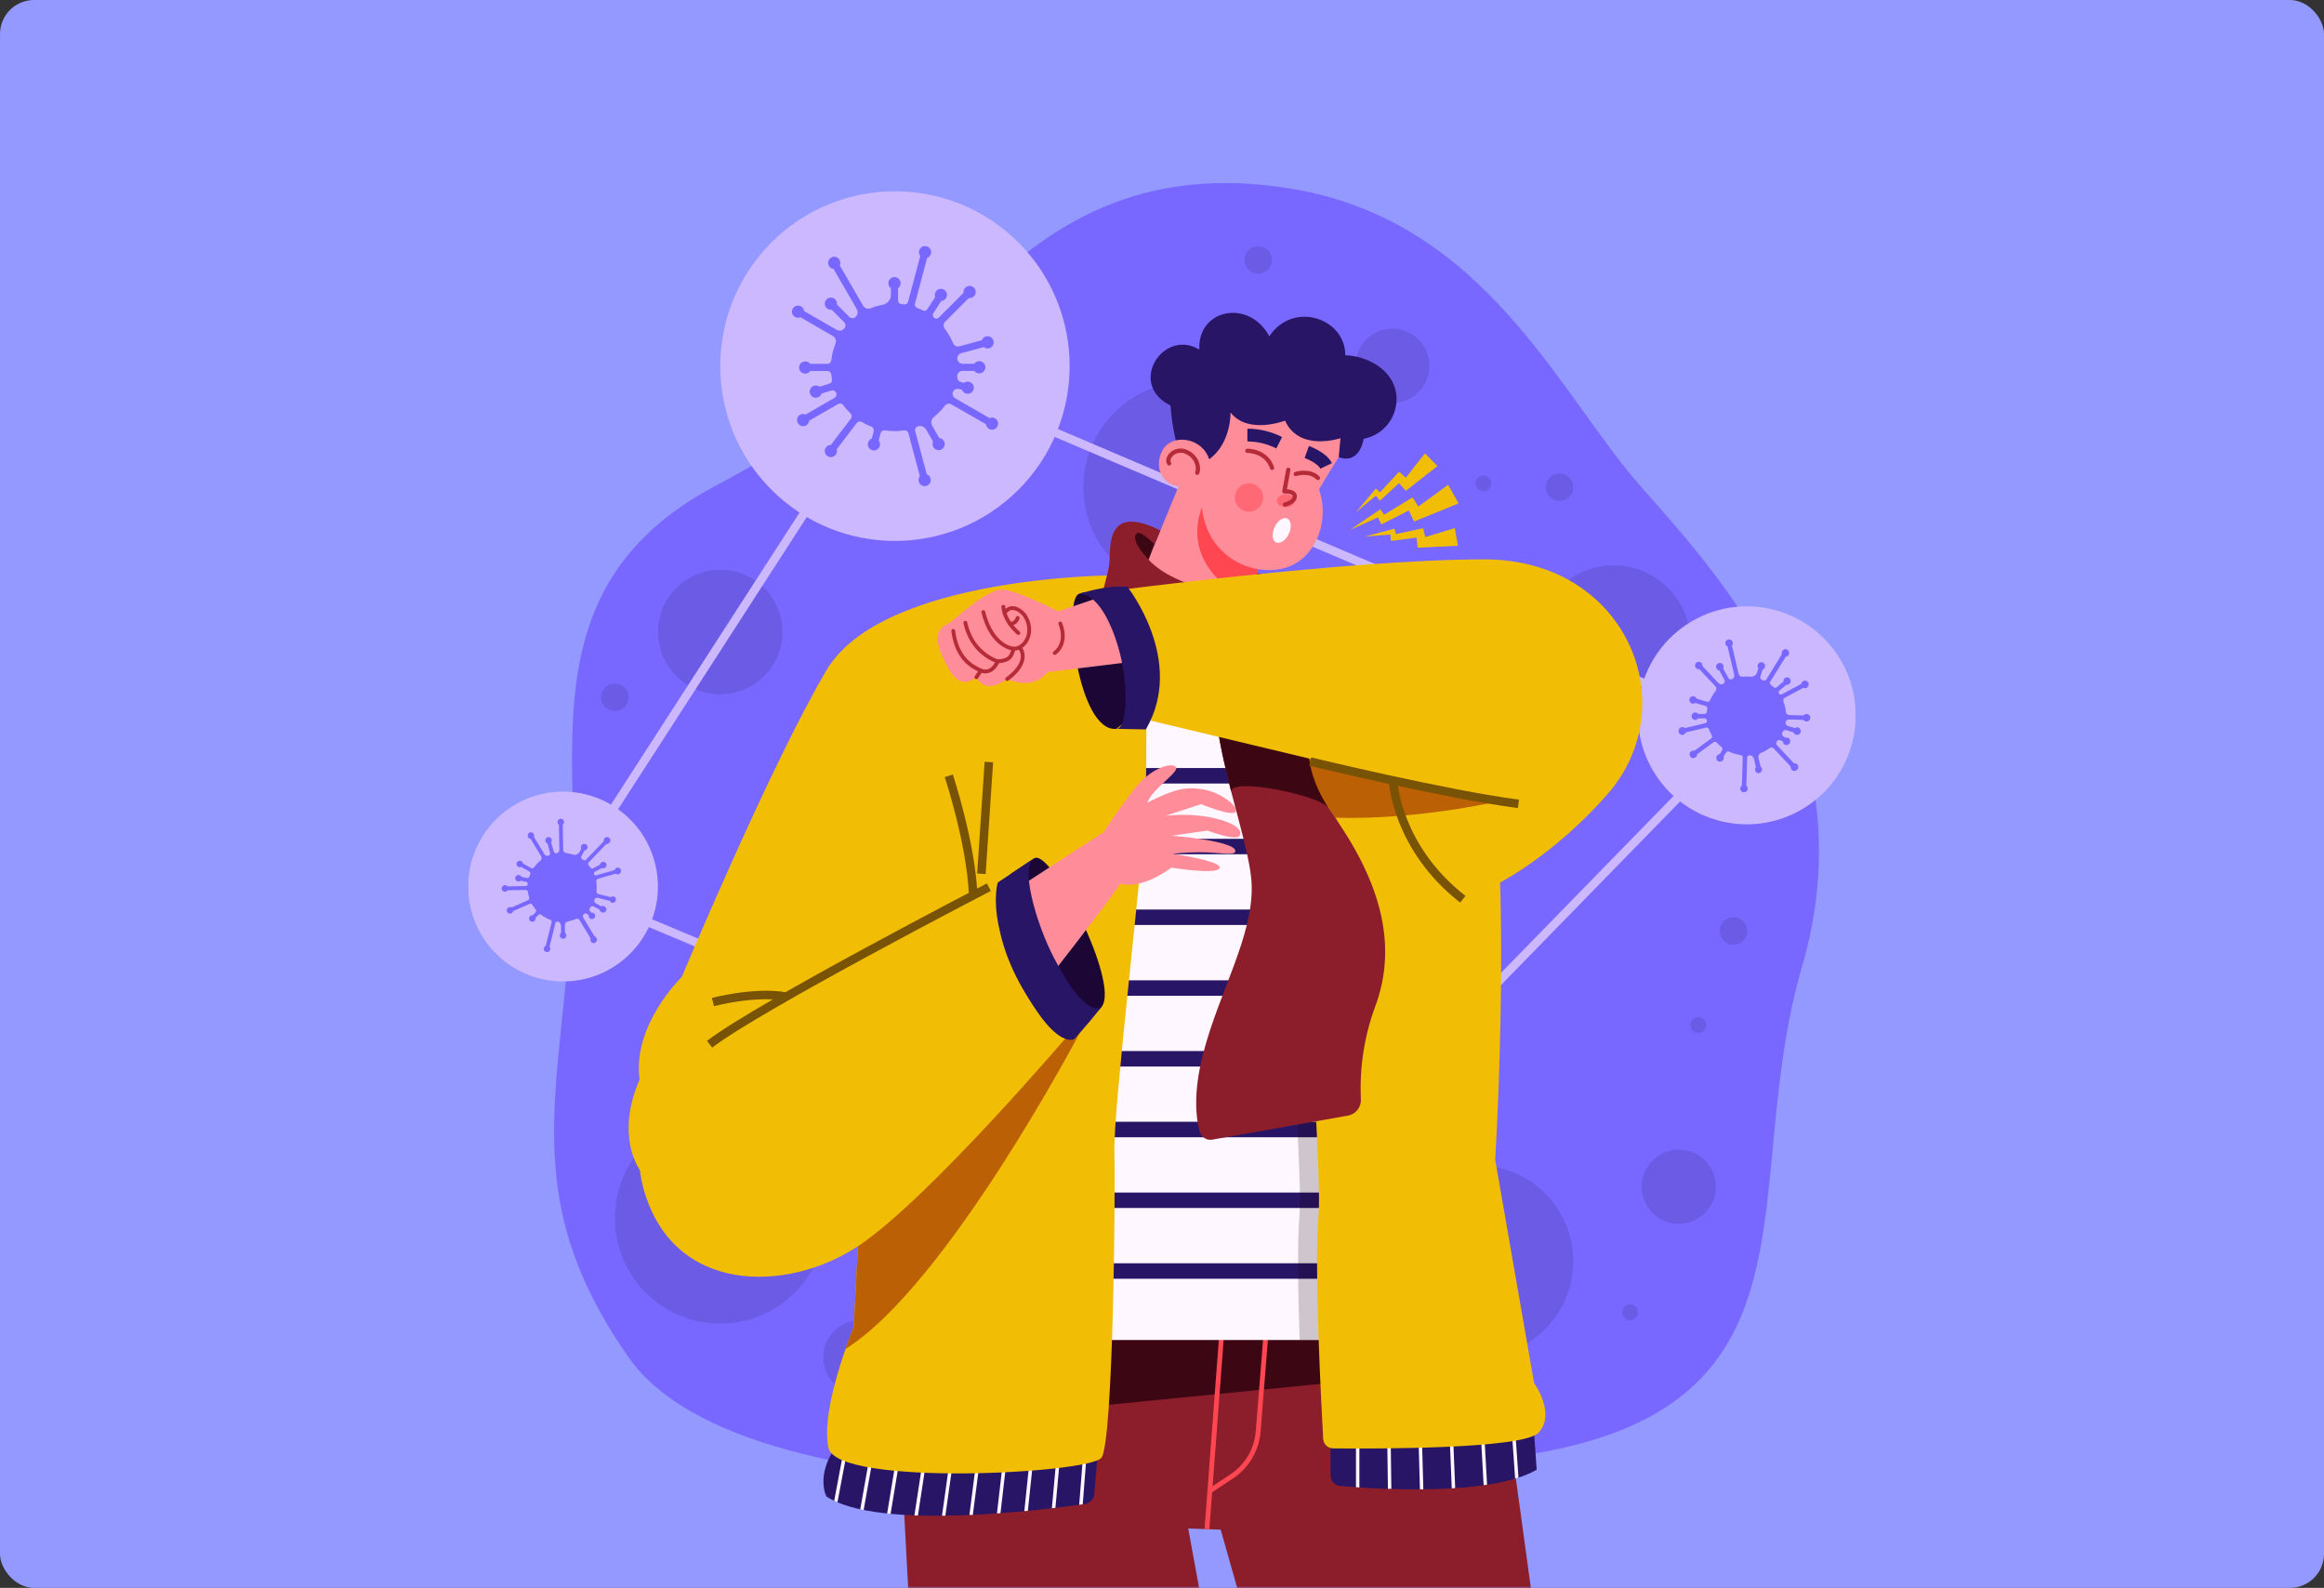 <svg width="546" height="373" viewBox="0 0 546 373" fill="none" xmlns="http://www.w3.org/2000/svg">
<rect x="0" y="0" width="546" height="373" fill="#333333" stroke="none"/>
<g clip-path="url(#clip0_125_92)">
<rect width="546" height="373" rx="8" fill="#9499FF"/>
<g clip-path="url(#clip1_125_92)">
<mask id="mask0_125_92" style="mask-type:luminance" maskUnits="userSpaceOnUse" x="101" y="14" width="360" height="360">
<path d="M460.114 14.545H101.486V373.376H460.114V14.545Z" fill="white"/>
</mask>
<g mask="url(#mask0_125_92)">
<path d="M303.236 44.306C349.054 51.777 366.268 92.548 385.634 114.451C405 136.354 439.013 173.342 423.355 227.124C408.027 279.786 430.621 331.458 356.75 342.029C304.118 349.571 175.93 359.21 147.663 318.812C118.435 277.044 134.681 251.496 134.681 198.855C134.681 168.979 129.079 135.062 167.495 114.451C203.674 95.038 215.81 84.007 225.765 73.508C246.171 51.978 268.392 38.651 303.236 44.306Z" fill="#7868FF"/>
<path d="M169.217 163.072C177.282 163.072 183.82 156.531 183.82 148.461C183.82 140.391 177.282 133.849 169.217 133.849C161.151 133.849 154.613 140.391 154.613 148.461C154.613 156.531 161.151 163.072 169.217 163.072Z" fill="#6B5BE5"/>
<path d="M279.28 139.217C292.95 139.217 304.032 128.129 304.032 114.451C304.032 100.772 292.95 89.684 279.28 89.684C265.609 89.684 254.527 100.772 254.527 114.451C254.527 128.129 265.609 139.217 279.28 139.217Z" fill="#6B5BE5"/>
<path d="M379.093 168.943C389.071 168.943 397.16 160.849 397.16 150.865C397.16 140.881 389.071 132.787 379.093 132.787C369.114 132.787 361.025 140.881 361.025 150.865C361.025 160.849 369.114 168.943 379.093 168.943Z" fill="#6B5BE5"/>
<path d="M132.292 208.256L211.255 86.002L410.415 170.758L303.688 280.13L132.292 208.256Z" stroke="#CCB8FF" stroke-width="2" stroke-miterlimit="10"/>
<path d="M239.279 115.039C255.307 99.002 255.307 73.001 239.279 56.964C223.252 40.928 197.266 40.928 181.238 56.964C165.21 73.001 165.21 99.002 181.238 115.039C197.266 131.075 223.252 131.075 239.279 115.039Z" fill="#CCB8FF"/>
<path d="M233.045 98.088C232.85 98.087 232.656 98.128 232.479 98.21L224.388 93.538C224.138 93.394 223.949 93.163 223.858 92.889C223.767 92.616 223.779 92.318 223.893 92.052C224.003 91.788 224.206 91.573 224.464 91.447C224.721 91.322 225.016 91.294 225.292 91.371L226.009 91.564C226.099 91.813 226.255 92.031 226.461 92.196C226.667 92.361 226.914 92.466 227.176 92.5C227.438 92.533 227.703 92.494 227.944 92.386C228.185 92.278 228.391 92.106 228.541 91.888C228.69 91.671 228.776 91.416 228.79 91.153C228.805 90.889 228.746 90.627 228.621 90.395C228.495 90.162 228.308 89.969 228.081 89.836C227.853 89.703 227.593 89.636 227.329 89.641C227.014 89.644 226.709 89.75 226.461 89.942L225.744 89.749C225.47 89.675 225.232 89.504 225.075 89.267C224.918 89.031 224.852 88.745 224.89 88.464C224.89 88.364 224.89 88.263 224.926 88.163C224.961 87.877 225.099 87.615 225.315 87.424C225.53 87.234 225.808 87.129 226.095 87.129H228.892C229.025 87.306 229.197 87.451 229.395 87.55C229.593 87.65 229.811 87.702 230.033 87.703C230.281 87.71 230.527 87.652 230.746 87.535C230.965 87.418 231.15 87.246 231.283 87.036C231.416 86.826 231.492 86.585 231.504 86.337C231.516 86.089 231.463 85.842 231.351 85.62C231.238 85.398 231.071 85.21 230.864 85.072C230.657 84.935 230.418 84.854 230.17 84.837C229.922 84.82 229.674 84.867 229.45 84.975C229.226 85.082 229.034 85.246 228.892 85.45H226.174C225.865 85.449 225.568 85.335 225.337 85.131C225.106 84.926 224.957 84.644 224.919 84.338C224.886 84.036 224.96 83.733 225.13 83.482C225.299 83.231 225.552 83.048 225.844 82.967L231.116 81.531C231.351 81.724 231.642 81.836 231.945 81.852C232.248 81.869 232.549 81.788 232.803 81.623C233.058 81.457 233.254 81.215 233.362 80.931C233.471 80.648 233.486 80.337 233.407 80.043C233.327 79.75 233.157 79.49 232.92 79.299C232.683 79.109 232.392 78.999 232.089 78.985C231.785 78.971 231.485 79.054 231.232 79.221C230.978 79.388 230.785 79.632 230.678 79.917L225.407 81.352C225.115 81.432 224.805 81.403 224.533 81.271C224.261 81.139 224.047 80.913 223.929 80.634C223.422 79.41 222.754 78.259 221.942 77.211C221.759 76.97 221.669 76.67 221.69 76.368C221.711 76.065 221.842 75.781 222.057 75.568L227.594 70.027C227.663 70.035 227.733 70.035 227.802 70.027C228.086 70.027 228.363 69.943 228.599 69.785C228.835 69.628 229.019 69.404 229.128 69.141C229.236 68.879 229.265 68.59 229.209 68.312C229.154 68.034 229.017 67.778 228.817 67.577C228.616 67.376 228.36 67.24 228.082 67.184C227.804 67.129 227.515 67.157 227.253 67.266C226.991 67.375 226.767 67.559 226.609 67.795C226.452 68.031 226.368 68.308 226.368 68.592C226.364 68.661 226.364 68.731 226.368 68.8L220.551 74.62C220.407 74.762 220.216 74.845 220.014 74.853C219.812 74.861 219.615 74.793 219.461 74.663C219.3 74.538 219.193 74.358 219.158 74.158C219.124 73.957 219.165 73.751 219.274 73.58L221.125 70.709C221.405 70.695 221.675 70.599 221.901 70.433C222.127 70.267 222.3 70.038 222.398 69.775C222.495 69.512 222.514 69.226 222.451 68.952C222.387 68.679 222.245 68.43 222.042 68.236C221.839 68.043 221.584 67.913 221.307 67.863C221.031 67.813 220.747 67.846 220.489 67.956C220.231 68.066 220.011 68.25 219.856 68.484C219.701 68.719 219.619 68.993 219.618 69.274C219.62 69.445 219.652 69.615 219.712 69.776L217.861 72.647C217.752 72.815 217.584 72.936 217.39 72.986C217.197 73.037 216.991 73.013 216.814 72.919C216.376 72.697 215.924 72.496 215.465 72.317C215.275 72.248 215.117 72.111 215.023 71.931C214.929 71.752 214.905 71.544 214.956 71.348L217.825 60.583C218.073 60.492 218.29 60.334 218.454 60.128C218.618 59.921 218.721 59.673 218.754 59.411C218.786 59.149 218.745 58.884 218.636 58.643C218.528 58.403 218.355 58.197 218.137 58.049C217.919 57.901 217.664 57.815 217.401 57.802C217.137 57.789 216.876 57.849 216.644 57.975C216.413 58.101 216.22 58.289 216.088 58.517C215.956 58.745 215.89 59.006 215.896 59.27C215.899 59.588 216.007 59.895 216.204 60.145L213.335 70.91C213.283 71.103 213.161 71.27 212.993 71.379C212.824 71.488 212.622 71.53 212.424 71.499L211.707 71.412C211.51 71.386 211.329 71.29 211.197 71.141C211.065 70.992 210.992 70.8 210.99 70.602V67.688C211.236 67.51 211.419 67.259 211.514 66.971C211.608 66.682 211.609 66.371 211.516 66.082C211.422 65.794 211.24 65.542 210.995 65.363C210.749 65.185 210.454 65.088 210.151 65.088C209.847 65.088 209.552 65.185 209.306 65.363C209.061 65.542 208.879 65.794 208.785 66.082C208.692 66.371 208.693 66.682 208.787 66.971C208.882 67.259 209.065 67.51 209.311 67.688V69.238C209.317 69.79 209.129 70.327 208.781 70.756C208.432 71.184 207.945 71.478 207.403 71.585C206.421 71.761 205.459 72.04 204.534 72.417C204.216 72.543 203.863 72.55 203.539 72.439C203.216 72.327 202.943 72.103 202.77 71.807L197.297 62.334C197.378 62.158 197.42 61.968 197.419 61.774C197.425 61.495 197.349 61.221 197.201 60.984C197.053 60.748 196.84 60.56 196.587 60.443C196.334 60.326 196.052 60.285 195.776 60.326C195.5 60.366 195.242 60.486 195.034 60.672C194.825 60.856 194.675 61.098 194.601 61.367C194.528 61.637 194.534 61.921 194.62 62.187C194.706 62.452 194.867 62.687 195.084 62.862C195.301 63.038 195.564 63.146 195.841 63.174L201.3 72.625C201.474 72.93 201.533 73.287 201.468 73.632C201.402 73.977 201.215 74.287 200.941 74.506C200.732 74.668 200.47 74.749 200.206 74.731C199.942 74.714 199.693 74.601 199.506 74.412L196.637 71.542C196.641 71.472 196.641 71.403 196.637 71.334C196.637 71.05 196.553 70.772 196.396 70.536C196.238 70.3 196.014 70.116 195.752 70.007C195.49 69.899 195.201 69.87 194.923 69.926C194.645 69.981 194.389 70.118 194.189 70.319C193.988 70.519 193.851 70.775 193.796 71.053C193.741 71.332 193.769 71.621 193.878 71.883C193.986 72.145 194.17 72.369 194.406 72.527C194.642 72.685 194.919 72.769 195.203 72.769C195.272 72.776 195.342 72.776 195.411 72.769L198.316 75.675C198.504 75.862 198.618 76.112 198.634 76.376C198.649 76.641 198.567 76.903 198.402 77.111C198.187 77.388 197.878 77.577 197.533 77.642C197.188 77.707 196.831 77.643 196.53 77.462L188.913 73.063C188.885 72.787 188.778 72.525 188.604 72.308C188.431 72.092 188.198 71.931 187.935 71.844C187.672 71.757 187.389 71.748 187.121 71.819C186.852 71.889 186.61 72.036 186.424 72.241C186.237 72.446 186.114 72.701 186.07 72.975C186.025 73.249 186.06 73.53 186.172 73.784C186.284 74.038 186.466 74.254 186.698 74.406C186.93 74.559 187.201 74.641 187.478 74.642C187.674 74.643 187.867 74.602 188.045 74.52L195.676 78.934C195.976 79.106 196.204 79.381 196.317 79.708C196.431 80.035 196.422 80.392 196.293 80.713C195.783 81.97 195.45 83.291 195.303 84.639C195.282 84.865 195.178 85.075 195.011 85.229C194.844 85.382 194.626 85.469 194.4 85.472H190.347C190.215 85.295 190.044 85.152 189.847 85.052C189.651 84.953 189.434 84.9 189.214 84.897C188.965 84.889 188.719 84.947 188.499 85.063C188.279 85.179 188.093 85.35 187.96 85.56C187.826 85.77 187.749 86.01 187.736 86.259C187.724 86.507 187.776 86.755 187.888 86.977C187.999 87.199 188.167 87.389 188.374 87.527C188.581 87.665 188.82 87.746 189.068 87.764C189.316 87.781 189.564 87.734 189.789 87.626C190.013 87.519 190.205 87.355 190.347 87.151H194.4C194.626 87.153 194.844 87.24 195.011 87.394C195.178 87.547 195.282 87.757 195.303 87.983C195.346 88.349 195.397 88.701 195.461 89.074C195.507 89.295 195.47 89.525 195.356 89.72C195.242 89.915 195.059 90.061 194.844 90.129L192.528 90.847C192.285 90.664 191.992 90.563 191.689 90.558C191.385 90.553 191.088 90.644 190.84 90.818C190.592 90.992 190.405 91.241 190.307 91.528C190.209 91.815 190.204 92.126 190.293 92.415C190.382 92.705 190.561 92.96 190.804 93.141C191.047 93.323 191.341 93.424 191.644 93.428C191.947 93.432 192.244 93.341 192.491 93.166C192.739 92.991 192.925 92.742 193.022 92.454L195.332 91.737C195.55 91.673 195.784 91.692 195.989 91.79C196.194 91.888 196.356 92.058 196.444 92.268C196.537 92.475 196.551 92.71 196.482 92.927C196.413 93.145 196.267 93.329 196.071 93.445L189.278 97.37C189.1 97.29 188.907 97.248 188.712 97.248C188.433 97.243 188.159 97.319 187.922 97.466C187.686 97.615 187.498 97.828 187.381 98.081C187.264 98.335 187.223 98.617 187.264 98.892C187.305 99.168 187.425 99.427 187.61 99.635C187.795 99.844 188.036 99.995 188.305 100.068C188.574 100.141 188.859 100.135 189.124 100.049C189.389 99.963 189.624 99.802 189.799 99.585C189.974 99.368 190.082 99.105 190.11 98.827L196.91 94.902C197.107 94.789 197.339 94.753 197.56 94.802C197.782 94.851 197.977 94.981 198.108 95.167C198.616 95.858 199.185 96.501 199.808 97.09C199.973 97.246 200.075 97.457 200.095 97.683C200.115 97.91 200.051 98.135 199.915 98.318L195.203 104.511C194.919 104.511 194.642 104.595 194.406 104.753C194.17 104.911 193.986 105.135 193.878 105.397C193.769 105.659 193.741 105.948 193.796 106.226C193.851 106.505 193.988 106.761 194.189 106.961C194.389 107.162 194.645 107.299 194.923 107.354C195.201 107.41 195.49 107.381 195.752 107.272C196.014 107.164 196.238 106.98 196.396 106.744C196.553 106.508 196.637 106.23 196.637 105.946C196.634 105.812 196.613 105.68 196.573 105.552L201.292 99.351C201.431 99.177 201.629 99.059 201.848 99.021C202.068 98.983 202.294 99.026 202.483 99.143C203.192 99.567 203.936 99.93 204.707 100.227C204.918 100.308 205.093 100.463 205.197 100.664C205.301 100.865 205.329 101.098 205.273 101.317L204.821 103.026C204.537 103.132 204.293 103.326 204.126 103.579C203.959 103.833 203.876 104.133 203.89 104.437C203.904 104.74 204.014 105.031 204.204 105.268C204.394 105.505 204.655 105.676 204.948 105.755C205.241 105.835 205.552 105.819 205.835 105.711C206.119 105.602 206.361 105.407 206.526 105.152C206.692 104.897 206.772 104.596 206.756 104.293C206.739 103.989 206.627 103.699 206.435 103.463L206.894 101.762C206.949 101.548 207.081 101.361 207.265 101.237C207.449 101.114 207.672 101.063 207.891 101.095C209.396 101.325 210.927 101.325 212.431 101.095C212.651 101.063 212.874 101.114 213.058 101.237C213.242 101.361 213.374 101.548 213.428 101.762L216.111 111.853C215.914 112.102 215.806 112.41 215.803 112.728C215.796 112.992 215.863 113.252 215.995 113.481C216.127 113.709 216.319 113.897 216.551 114.023C216.782 114.149 217.044 114.209 217.308 114.196C217.571 114.183 217.826 114.097 218.044 113.949C218.262 113.8 218.434 113.595 218.543 113.355C218.652 113.114 218.693 112.849 218.66 112.587C218.628 112.325 218.525 112.077 218.361 111.87C218.197 111.664 217.979 111.506 217.732 111.415L215.014 101.253C214.955 101.04 214.975 100.814 215.072 100.616C215.168 100.417 215.334 100.261 215.537 100.176C215.906 100.033 216.315 100.026 216.689 100.158C217.062 100.289 217.376 100.55 217.574 100.894L219.21 103.722C219.129 103.9 219.087 104.093 219.088 104.289C219.082 104.567 219.158 104.842 219.306 105.078C219.454 105.315 219.667 105.503 219.92 105.62C220.173 105.737 220.455 105.778 220.731 105.737C221.007 105.697 221.265 105.576 221.473 105.391C221.682 105.206 221.832 104.964 221.906 104.695C221.979 104.426 221.973 104.142 221.887 103.876C221.801 103.611 221.64 103.376 221.423 103.201C221.206 103.025 220.943 102.917 220.666 102.889L219.009 100.018C218.817 99.683 218.753 99.29 218.826 98.91C218.9 98.531 219.107 98.191 219.41 97.952C220.383 97.176 221.255 96.281 222.007 95.289C222.181 95.063 222.431 94.908 222.711 94.854C222.991 94.8 223.282 94.85 223.527 94.995L231.64 99.653C231.667 99.928 231.774 100.191 231.948 100.407C232.121 100.623 232.354 100.785 232.617 100.872C232.881 100.959 233.163 100.968 233.432 100.897C233.7 100.827 233.942 100.68 234.128 100.474C234.315 100.269 234.438 100.014 234.483 99.74C234.527 99.466 234.492 99.186 234.38 98.932C234.269 98.677 234.086 98.461 233.854 98.309C233.622 98.157 233.351 98.075 233.074 98.074L233.045 98.088Z" fill="#7868FF"/>
<path d="M435.281 174.005C438.577 160.257 430.11 146.439 416.37 143.141C402.63 139.843 388.82 148.314 385.523 162.062C382.227 175.81 390.694 189.628 404.434 192.926C418.174 196.224 431.985 187.753 435.281 174.005Z" fill="#CCB8FF"/>
<path d="M421.856 179.313C421.737 179.288 421.615 179.288 421.497 179.313L417.502 175.072C417.381 174.939 417.314 174.766 417.314 174.587C417.314 174.408 417.381 174.235 417.502 174.103C417.613 173.96 417.773 173.865 417.952 173.835C418.13 173.806 418.312 173.845 418.463 173.945L418.843 174.182C418.853 174.361 418.918 174.533 419.03 174.673C419.142 174.813 419.295 174.915 419.467 174.964C419.578 174.998 419.694 175.01 419.81 174.999C419.925 174.988 420.037 174.954 420.139 174.899C420.241 174.844 420.331 174.77 420.404 174.68C420.477 174.59 420.532 174.487 420.565 174.375C420.632 174.15 420.607 173.907 420.495 173.7C420.383 173.493 420.194 173.338 419.969 173.27C419.786 173.205 419.586 173.205 419.403 173.27L419.023 173.033C418.869 172.942 418.755 172.796 418.703 172.625C418.652 172.453 418.666 172.269 418.743 172.108L418.815 171.935C418.883 171.767 419.014 171.631 419.179 171.555C419.344 171.479 419.531 171.469 419.704 171.526L421.368 172.029C421.418 172.171 421.504 172.298 421.618 172.397C421.731 172.497 421.868 172.566 422.016 172.597C422.164 172.628 422.317 172.621 422.461 172.577C422.605 172.532 422.735 172.451 422.839 172.341C422.943 172.232 423.017 172.098 423.054 171.951C423.092 171.805 423.091 171.652 423.052 171.506C423.013 171.36 422.937 171.227 422.832 171.118C422.727 171.01 422.596 170.931 422.451 170.888C422.319 170.848 422.18 170.839 422.044 170.863C421.908 170.886 421.78 170.942 421.669 171.024L420.063 170.557C419.878 170.499 419.721 170.377 419.619 170.212C419.518 170.047 419.479 169.851 419.51 169.66C419.54 169.473 419.637 169.303 419.784 169.182C419.931 169.062 420.117 169 420.306 169.007L423.706 169.108C423.823 169.27 423.989 169.391 424.18 169.452C424.404 169.519 424.646 169.493 424.852 169.382C425.057 169.27 425.21 169.081 425.277 168.857C425.344 168.632 425.318 168.39 425.207 168.184C425.095 167.978 424.906 167.825 424.682 167.759C424.512 167.708 424.331 167.709 424.162 167.763C423.993 167.817 423.844 167.92 423.735 168.06L420.335 167.959C420.143 167.953 419.961 167.876 419.822 167.744C419.683 167.612 419.598 167.433 419.582 167.242C419.498 166.421 419.305 165.615 419.008 164.845C418.939 164.667 418.938 164.469 419.006 164.29C419.073 164.111 419.204 163.964 419.374 163.876L423.678 161.565L423.799 161.615C423.911 161.649 424.027 161.66 424.143 161.648C424.258 161.637 424.37 161.602 424.473 161.547C424.575 161.492 424.665 161.418 424.739 161.328C424.812 161.238 424.867 161.134 424.9 161.023C424.934 160.912 424.945 160.795 424.933 160.68C424.922 160.564 424.888 160.452 424.833 160.35C424.778 160.248 424.703 160.157 424.613 160.084C424.523 160.01 424.42 159.955 424.309 159.922C424.198 159.888 424.081 159.876 423.965 159.888C423.849 159.899 423.737 159.934 423.635 159.989C423.533 160.045 423.443 160.12 423.37 160.211C423.297 160.301 423.243 160.406 423.211 160.517C423.207 160.558 423.207 160.599 423.211 160.639L418.628 163.087C418.517 163.147 418.388 163.163 418.266 163.133C418.144 163.102 418.037 163.027 417.968 162.921C417.894 162.818 417.861 162.691 417.876 162.565C417.89 162.439 417.951 162.323 418.047 162.24L419.668 160.855C419.886 160.895 420.112 160.851 420.299 160.732C420.487 160.613 420.622 160.428 420.679 160.213C420.736 159.998 420.71 159.77 420.607 159.574C420.503 159.378 420.329 159.228 420.12 159.154C420.009 159.12 419.893 159.108 419.778 159.119C419.662 159.13 419.55 159.164 419.448 159.219C419.346 159.273 419.256 159.348 419.183 159.438C419.11 159.528 419.055 159.631 419.023 159.742C419.005 159.847 419.005 159.953 419.023 160.058L417.402 161.45C417.308 161.532 417.189 161.578 417.064 161.578C416.94 161.578 416.82 161.532 416.727 161.45C416.512 161.242 416.275 161.041 416.01 160.847C415.909 160.773 415.839 160.662 415.816 160.539C415.792 160.415 415.815 160.287 415.881 160.18L419.539 154.259C419.699 154.246 419.852 154.189 419.982 154.095C420.112 154.001 420.214 153.874 420.277 153.726C420.34 153.578 420.362 153.416 420.339 153.258C420.317 153.099 420.252 152.949 420.151 152.824C420.05 152.699 419.917 152.604 419.766 152.55C419.616 152.495 419.453 152.483 419.295 152.514C419.138 152.545 418.992 152.618 418.873 152.726C418.754 152.833 418.667 152.972 418.621 153.125C418.552 153.313 418.552 153.519 418.621 153.707L414.963 159.627C414.897 159.735 414.794 159.813 414.673 159.848C414.552 159.882 414.423 159.87 414.31 159.814L413.887 159.627C413.768 159.583 413.671 159.496 413.615 159.382C413.559 159.269 413.549 159.138 413.586 159.017L414.102 157.273C414.244 157.223 414.371 157.137 414.471 157.023C414.57 156.91 414.639 156.773 414.67 156.625C414.702 156.477 414.695 156.324 414.65 156.18C414.605 156.036 414.524 155.905 414.415 155.801C414.305 155.697 414.171 155.623 414.025 155.586C413.879 155.549 413.725 155.55 413.58 155.589C413.434 155.628 413.301 155.703 413.192 155.809C413.084 155.914 413.005 156.045 412.962 156.19C412.921 156.322 412.913 156.462 412.938 156.598C412.963 156.735 413.02 156.863 413.105 156.972L412.825 157.898C412.73 158.23 412.521 158.518 412.236 158.712C411.95 158.906 411.605 158.994 411.262 158.96C410.647 158.895 410.026 158.895 409.411 158.96C409.198 158.98 408.985 158.921 408.811 158.796C408.637 158.671 408.514 158.487 408.465 158.278L406.901 151.654C406.98 151.562 407.039 151.455 407.073 151.338C407.123 151.175 407.125 151.001 407.078 150.837C407.031 150.673 406.938 150.526 406.809 150.414C406.681 150.302 406.523 150.23 406.354 150.206C406.185 150.182 406.013 150.207 405.858 150.279C405.704 150.351 405.573 150.466 405.483 150.61C405.392 150.754 405.345 150.922 405.348 151.093C405.35 151.263 405.402 151.429 405.497 151.571C405.592 151.713 405.726 151.824 405.882 151.891L407.446 158.501C407.494 158.713 407.465 158.937 407.364 159.13C407.263 159.323 407.096 159.474 406.894 159.556C406.74 159.616 406.57 159.617 406.416 159.561C406.261 159.504 406.133 159.392 406.055 159.247L404.842 156.994C404.9 156.88 404.932 156.755 404.935 156.627C404.939 156.499 404.914 156.373 404.862 156.256C404.811 156.139 404.734 156.035 404.638 155.952C404.541 155.868 404.427 155.808 404.304 155.774C404.08 155.706 403.838 155.73 403.631 155.841C403.424 155.951 403.269 156.138 403.2 156.362C403.135 156.588 403.161 156.83 403.272 157.036C403.383 157.243 403.571 157.398 403.795 157.467H403.924L405.136 159.721C405.214 159.866 405.235 160.034 405.197 160.194C405.158 160.354 405.063 160.495 404.928 160.589C404.749 160.714 404.531 160.77 404.314 160.748C404.097 160.726 403.895 160.626 403.745 160.467L399.979 156.463C400.005 156.295 399.981 156.123 399.911 155.968C399.842 155.813 399.729 155.682 399.586 155.589C399.443 155.497 399.277 155.448 399.108 155.448C398.938 155.448 398.771 155.497 398.629 155.589C398.486 155.681 398.373 155.812 398.303 155.967C398.233 156.122 398.209 156.294 398.235 156.462C398.26 156.63 398.333 156.787 398.445 156.914C398.558 157.042 398.704 157.134 398.868 157.18C398.986 157.205 399.108 157.205 399.226 157.18L402.992 161.185C403.141 161.341 403.227 161.546 403.235 161.761C403.243 161.977 403.172 162.188 403.035 162.355C402.511 163.012 402.077 163.736 401.744 164.508C401.692 164.646 401.588 164.759 401.454 164.822C401.32 164.886 401.167 164.894 401.027 164.845L398.609 164.127C398.559 163.985 398.473 163.858 398.359 163.758C398.246 163.659 398.109 163.59 397.961 163.559C397.814 163.527 397.661 163.534 397.516 163.579C397.372 163.624 397.242 163.705 397.138 163.814C397.034 163.924 396.96 164.058 396.923 164.204C396.886 164.351 396.887 164.504 396.926 164.65C396.965 164.796 397.04 164.929 397.145 165.037C397.251 165.146 397.382 165.225 397.526 165.268C397.659 165.309 397.799 165.317 397.935 165.292C398.071 165.267 398.199 165.21 398.308 165.125L400.725 165.842C400.861 165.883 400.976 165.972 401.049 166.093C401.122 166.213 401.147 166.357 401.12 166.495C401.077 166.725 401.041 166.948 401.019 167.177C401.007 167.318 400.943 167.45 400.84 167.546C400.737 167.643 400.601 167.698 400.46 167.701H398.954C398.839 167.552 398.681 167.442 398.502 167.385C398.284 167.334 398.054 167.369 397.86 167.481C397.666 167.593 397.522 167.775 397.457 167.99C397.392 168.204 397.411 168.436 397.511 168.637C397.61 168.838 397.783 168.993 397.993 169.072C398.166 169.126 398.353 169.123 398.525 169.065C398.698 169.007 398.848 168.897 398.954 168.749H400.467C400.608 168.752 400.743 168.805 400.848 168.9C400.952 168.996 401.018 169.125 401.034 169.266C401.054 169.406 401.021 169.548 400.941 169.665C400.861 169.782 400.741 169.865 400.603 169.897L395.841 171.024C395.73 170.923 395.594 170.852 395.448 170.818C395.301 170.785 395.149 170.789 395.005 170.832C394.86 170.874 394.73 170.953 394.625 171.061C394.52 171.169 394.445 171.302 394.406 171.447C394.327 171.666 394.339 171.908 394.437 172.118C394.536 172.329 394.715 172.491 394.934 172.57C395.152 172.649 395.393 172.638 395.604 172.539C395.814 172.44 395.977 172.262 396.056 172.043L400.819 170.916C400.957 170.886 401.102 170.908 401.225 170.978C401.348 171.049 401.441 171.162 401.486 171.297C401.671 171.792 401.897 172.272 402.16 172.732C402.232 172.855 402.255 173 402.226 173.139C402.197 173.278 402.117 173.402 402.002 173.485L398.086 176.356C397.919 176.305 397.74 176.305 397.573 176.356C397.406 176.406 397.258 176.506 397.147 176.641C397.036 176.776 396.968 176.941 396.951 177.115C396.934 177.289 396.969 177.464 397.051 177.618C397.134 177.772 397.26 177.898 397.414 177.98C397.568 178.062 397.744 178.096 397.917 178.079C398.091 178.061 398.256 177.993 398.39 177.881C398.525 177.77 398.624 177.622 398.674 177.454C398.688 177.373 398.688 177.291 398.674 177.21L402.605 174.339C402.715 174.267 402.848 174.235 402.979 174.251C403.11 174.267 403.232 174.329 403.322 174.426C403.67 174.806 404.049 175.156 404.455 175.473C404.568 175.559 404.645 175.684 404.671 175.823C404.698 175.962 404.672 176.106 404.599 176.227L404.018 177.16C403.858 177.175 403.706 177.232 403.577 177.327C403.448 177.422 403.347 177.55 403.285 177.697C403.223 177.845 403.202 178.007 403.225 178.165C403.248 178.324 403.314 178.473 403.415 178.597C403.516 178.721 403.649 178.815 403.8 178.87C403.95 178.924 404.113 178.936 404.27 178.905C404.427 178.874 404.572 178.8 404.691 178.693C404.81 178.585 404.897 178.447 404.943 178.294C405.008 178.105 405.008 177.901 404.943 177.712L405.524 176.78C405.594 176.66 405.707 176.571 405.84 176.53C405.972 176.489 406.115 176.499 406.241 176.557C406.67 176.761 407.113 176.931 407.568 177.067C408.022 177.208 408.488 177.311 408.959 177.375C409.096 177.395 409.22 177.464 409.307 177.571C409.395 177.677 409.44 177.812 409.433 177.949L409.239 184.502C409.075 184.613 408.953 184.778 408.895 184.968C408.849 185.122 408.845 185.285 408.885 185.441C408.924 185.596 409.005 185.738 409.119 185.851C409.233 185.964 409.376 186.043 409.532 186.081C409.688 186.119 409.851 186.113 410.004 186.065C410.157 186.017 410.294 185.928 410.4 185.808C410.507 185.688 410.578 185.541 410.607 185.383C410.636 185.225 410.622 185.062 410.565 184.912C410.509 184.762 410.412 184.63 410.286 184.53L410.48 177.978C410.483 177.841 410.535 177.709 410.627 177.607C410.72 177.506 410.846 177.441 410.982 177.425C411.228 177.405 411.473 177.473 411.673 177.618C411.873 177.763 412.015 177.975 412.072 178.215L412.539 180.196C412.463 180.29 412.405 180.397 412.366 180.511C412.301 180.737 412.327 180.979 412.439 181.186C412.55 181.392 412.738 181.547 412.962 181.617C413.156 181.644 413.355 181.606 413.525 181.508C413.696 181.41 413.829 181.258 413.903 181.076C413.977 180.893 413.988 180.692 413.935 180.502C413.881 180.313 413.766 180.147 413.607 180.031L413.127 178.021C413.072 177.786 413.104 177.54 413.215 177.326C413.327 177.113 413.512 176.947 413.736 176.858C414.456 176.569 415.136 176.188 415.759 175.725C415.903 175.618 416.081 175.57 416.259 175.589C416.437 175.607 416.601 175.691 416.72 175.825L420.715 180.066C420.674 180.289 420.719 180.519 420.843 180.709C420.966 180.9 421.157 181.035 421.378 181.087C421.598 181.14 421.83 181.106 422.026 180.992C422.222 180.878 422.366 180.693 422.43 180.476C422.472 180.362 422.491 180.24 422.485 180.119C422.478 179.998 422.448 179.879 422.394 179.77C422.34 179.661 422.265 179.564 422.172 179.486C422.08 179.407 421.972 179.348 421.856 179.313Z" fill="#7868FF"/>
<path d="M134.708 230.417C146.943 229.078 155.777 218.069 154.439 205.827C153.101 193.586 142.098 184.747 129.864 186.085C117.629 187.424 108.795 198.433 110.133 210.675C111.47 222.916 122.473 231.755 134.708 230.417Z" fill="#CCB8FF"/>
<path d="M139.945 219.99C139.854 219.934 139.751 219.902 139.644 219.897L137.026 215.548C136.945 215.414 136.916 215.255 136.945 215.101C136.974 214.947 137.059 214.81 137.184 214.715C137.306 214.618 137.459 214.568 137.615 214.576C137.771 214.584 137.919 214.649 138.03 214.758L138.31 215.031C138.288 215.191 138.317 215.354 138.393 215.497C138.469 215.639 138.588 215.754 138.733 215.826C138.878 215.897 139.041 215.92 139.2 215.893C139.36 215.865 139.506 215.789 139.619 215.673C139.732 215.557 139.806 215.409 139.829 215.249C139.853 215.09 139.826 214.926 139.752 214.783C139.677 214.639 139.56 214.523 139.416 214.45C139.271 214.378 139.108 214.352 138.948 214.378L138.669 214.105C138.558 213.997 138.49 213.852 138.479 213.698C138.467 213.543 138.511 213.39 138.604 213.266L138.697 213.136C138.789 213.008 138.924 212.918 139.078 212.884C139.231 212.849 139.392 212.873 139.529 212.95L140.856 213.667C140.868 213.787 140.91 213.901 140.978 214C141.045 214.099 141.137 214.18 141.244 214.234C141.332 214.299 141.434 214.343 141.541 214.365C141.649 214.386 141.759 214.385 141.866 214.36C141.973 214.336 142.073 214.288 142.16 214.222C142.247 214.155 142.318 214.071 142.37 213.974C142.422 213.878 142.452 213.771 142.459 213.662C142.466 213.552 142.45 213.443 142.411 213.34C142.372 213.238 142.312 213.145 142.234 213.068C142.157 212.99 142.064 212.931 141.961 212.892C141.85 212.836 141.727 212.807 141.602 212.807C141.478 212.807 141.355 212.836 141.244 212.892L139.953 212.175C139.81 212.088 139.703 211.955 139.648 211.798C139.593 211.641 139.594 211.47 139.651 211.313C139.712 211.161 139.827 211.036 139.974 210.962C140.12 210.888 140.289 210.87 140.448 210.912L143.317 211.629C143.381 211.791 143.501 211.926 143.654 212.01C143.83 212.082 144.026 212.086 144.205 212.022C144.384 211.957 144.533 211.828 144.623 211.66C144.712 211.492 144.736 211.296 144.689 211.112C144.643 210.927 144.529 210.766 144.371 210.66C144.236 210.586 144.081 210.554 143.927 210.569C143.773 210.584 143.628 210.646 143.51 210.747L140.641 210.029C140.483 209.992 140.344 209.898 140.249 209.767C140.154 209.635 140.11 209.473 140.125 209.311C140.204 208.595 140.19 207.871 140.082 207.158C140.056 206.996 140.091 206.829 140.179 206.69C140.268 206.552 140.404 206.45 140.562 206.405L144.651 205.228L144.744 205.292C144.832 205.342 144.93 205.373 145.03 205.385C145.131 205.396 145.233 205.388 145.33 205.36C145.428 205.332 145.518 205.285 145.598 205.221C145.677 205.158 145.742 205.08 145.791 204.991C145.851 204.902 145.891 204.801 145.909 204.695C145.927 204.59 145.923 204.481 145.897 204.377C145.871 204.273 145.823 204.176 145.757 204.091C145.691 204.007 145.608 203.937 145.513 203.887C145.418 203.836 145.314 203.806 145.207 203.799C145.1 203.791 144.993 203.806 144.892 203.842C144.791 203.879 144.699 203.936 144.622 204.01C144.544 204.084 144.483 204.174 144.443 204.273C144.422 204.306 144.408 204.343 144.4 204.381L140.096 205.615C139.99 205.646 139.877 205.635 139.779 205.586C139.68 205.537 139.604 205.453 139.565 205.35C139.523 205.249 139.52 205.136 139.555 205.033C139.591 204.93 139.664 204.843 139.759 204.79L141.394 203.907C141.53 203.971 141.681 203.993 141.829 203.972C141.977 203.951 142.115 203.887 142.227 203.788C142.34 203.69 142.42 203.56 142.46 203.416C142.5 203.272 142.497 203.119 142.451 202.977C142.405 202.834 142.318 202.708 142.202 202.614C142.086 202.52 141.945 202.463 141.796 202.448C141.647 202.433 141.497 202.462 141.365 202.531C141.232 202.601 141.123 202.707 141.05 202.838C141.002 202.919 140.973 203.01 140.964 203.103L139.321 203.986C139.226 204.036 139.115 204.049 139.011 204.023C138.906 203.996 138.815 203.932 138.755 203.843C138.607 203.621 138.446 203.408 138.274 203.204C138.199 203.123 138.157 203.017 138.157 202.906C138.157 202.796 138.199 202.689 138.274 202.608L142.485 198.238C142.637 198.265 142.794 198.242 142.933 198.172C143.071 198.102 143.183 197.989 143.252 197.85C143.316 197.761 143.361 197.66 143.382 197.552C143.404 197.445 143.402 197.334 143.378 197.228C143.353 197.121 143.306 197.021 143.239 196.934C143.173 196.847 143.088 196.775 142.992 196.723C142.895 196.671 142.789 196.641 142.68 196.634C142.57 196.627 142.461 196.643 142.358 196.682C142.256 196.721 142.163 196.781 142.086 196.859C142.009 196.936 141.949 197.03 141.911 197.132C141.826 197.285 141.796 197.462 141.825 197.635L137.622 202.005C137.54 202.077 137.436 202.117 137.327 202.117C137.219 202.117 137.115 202.077 137.033 202.005C136.928 201.92 136.818 201.841 136.703 201.769C136.613 201.706 136.548 201.612 136.522 201.505C136.495 201.398 136.509 201.285 136.56 201.187L137.327 199.802C137.446 199.786 137.56 199.743 137.66 199.675C137.759 199.608 137.842 199.519 137.901 199.415C137.961 199.325 138.001 199.225 138.019 199.119C138.037 199.013 138.033 198.905 138.007 198.801C137.981 198.697 137.933 198.599 137.867 198.515C137.801 198.431 137.718 198.361 137.623 198.31C137.529 198.26 137.424 198.23 137.318 198.223C137.211 198.215 137.103 198.23 137.002 198.266C136.901 198.303 136.809 198.36 136.732 198.434C136.655 198.508 136.594 198.598 136.553 198.697C136.493 198.807 136.462 198.931 136.462 199.056C136.462 199.181 136.493 199.304 136.553 199.415L136.144 200.132C136.002 200.397 135.773 200.603 135.495 200.716C135.217 200.828 134.909 200.84 134.623 200.749C134.111 200.575 133.583 200.455 133.045 200.391C132.853 200.378 132.673 200.294 132.54 200.154C132.407 200.014 132.331 199.83 132.328 199.637L132.221 193.709C132.302 193.644 132.371 193.564 132.421 193.472C132.494 193.343 132.528 193.195 132.518 193.047C132.509 192.899 132.456 192.756 132.368 192.637C132.279 192.518 132.158 192.428 132.018 192.376C131.879 192.325 131.728 192.315 131.583 192.347C131.439 192.38 131.306 192.454 131.203 192.56C131.099 192.667 131.029 192.801 131 192.946C130.971 193.092 130.985 193.243 131.04 193.381C131.095 193.519 131.188 193.638 131.31 193.724L131.417 199.637C131.422 199.827 131.357 200.012 131.236 200.159C131.115 200.305 130.945 200.403 130.757 200.434C130.616 200.454 130.472 200.423 130.351 200.347C130.23 200.271 130.14 200.154 130.098 200.017L129.481 197.864C129.508 197.838 129.53 197.806 129.545 197.771C129.619 197.638 129.651 197.486 129.639 197.335C129.626 197.183 129.569 197.039 129.474 196.92C129.379 196.801 129.251 196.713 129.106 196.667C128.962 196.621 128.806 196.619 128.66 196.662C128.514 196.704 128.384 196.789 128.286 196.905C128.189 197.021 128.128 197.164 128.111 197.315C128.094 197.466 128.123 197.619 128.193 197.754C128.263 197.889 128.372 198 128.505 198.073C128.537 198.091 128.57 198.106 128.606 198.116L129.222 200.269C129.268 200.408 129.259 200.559 129.198 200.692C129.137 200.825 129.028 200.93 128.893 200.986C128.717 201.06 128.521 201.068 128.341 201.008C128.16 200.949 128.007 200.827 127.91 200.663L125.443 196.573C125.499 196.436 125.515 196.285 125.488 196.139C125.461 195.993 125.393 195.858 125.291 195.75C125.188 195.643 125.057 195.567 124.913 195.532C124.769 195.497 124.618 195.505 124.478 195.555C124.338 195.604 124.215 195.693 124.125 195.811C124.035 195.928 123.98 196.07 123.969 196.218C123.957 196.366 123.988 196.514 124.059 196.644C124.129 196.775 124.236 196.882 124.367 196.953C124.459 197.006 124.562 197.038 124.668 197.046L127.135 201.144C127.231 201.307 127.266 201.498 127.233 201.683C127.2 201.869 127.102 202.037 126.956 202.156C126.385 202.618 125.88 203.156 125.457 203.757C125.389 203.86 125.285 203.933 125.165 203.962C125.045 203.992 124.919 203.975 124.811 203.914L122.882 202.852C122.867 202.733 122.824 202.619 122.757 202.519C122.689 202.419 122.6 202.337 122.495 202.278C122.38 202.215 122.251 202.182 122.12 202.183C121.989 202.184 121.86 202.218 121.746 202.283C121.632 202.347 121.537 202.44 121.469 202.552C121.401 202.664 121.362 202.792 121.358 202.923C121.353 203.054 121.382 203.184 121.441 203.3C121.501 203.417 121.589 203.517 121.698 203.589C121.807 203.662 121.933 203.706 122.064 203.716C122.194 203.727 122.325 203.703 122.444 203.649L124.367 204.718C124.474 204.779 124.554 204.877 124.594 204.993C124.634 205.109 124.629 205.236 124.582 205.35C124.505 205.536 124.434 205.723 124.367 205.909C124.332 206.026 124.254 206.126 124.149 206.188C124.044 206.251 123.92 206.272 123.8 206.247L122.509 205.981C122.446 205.828 122.332 205.701 122.186 205.622C122.063 205.554 121.924 205.522 121.783 205.528C121.643 205.533 121.507 205.578 121.39 205.656C121.273 205.734 121.18 205.842 121.12 205.97C121.061 206.097 121.037 206.238 121.052 206.378C121.068 206.518 121.121 206.651 121.207 206.762C121.292 206.874 121.407 206.96 121.538 207.011C121.669 207.062 121.811 207.075 121.95 207.051C122.088 207.026 122.217 206.964 122.322 206.871L123.606 207.144C123.727 207.168 123.834 207.237 123.905 207.337C123.977 207.437 124.009 207.56 123.994 207.682C123.983 207.804 123.929 207.918 123.84 208.003C123.752 208.087 123.635 208.137 123.513 208.141L119.253 208.22C119.186 208.138 119.106 208.068 119.016 208.012C118.836 207.916 118.627 207.894 118.431 207.95C118.236 208.007 118.07 208.137 117.969 208.314C117.867 208.486 117.837 208.691 117.884 208.885C117.931 209.079 118.052 209.247 118.221 209.354C118.39 209.46 118.593 209.496 118.789 209.455C118.984 209.414 119.156 209.298 119.267 209.132L123.527 209.053C123.651 209.052 123.771 209.097 123.864 209.179C123.956 209.261 124.015 209.375 124.03 209.498C124.088 209.958 124.187 210.411 124.324 210.854C124.363 210.972 124.358 211.1 124.309 211.214C124.26 211.328 124.171 211.419 124.058 211.471L120.192 213.172C120.059 213.099 119.908 213.068 119.757 213.081C119.606 213.094 119.462 213.151 119.344 213.246C119.226 213.341 119.138 213.468 119.092 213.613C119.046 213.757 119.044 213.912 119.086 214.058C119.128 214.204 119.212 214.334 119.327 214.432C119.443 214.53 119.585 214.591 119.736 214.609C119.886 214.626 120.038 214.598 120.173 214.529C120.308 214.46 120.42 214.352 120.493 214.22C120.527 214.157 120.551 214.089 120.565 214.019L124.438 212.311C124.549 212.264 124.673 212.259 124.787 212.297C124.9 212.335 124.996 212.415 125.055 212.519C125.285 212.906 125.544 213.276 125.83 213.624C125.912 213.716 125.957 213.835 125.957 213.958C125.957 214.081 125.912 214.2 125.83 214.292L125.163 215.009C125.01 214.987 124.853 215.013 124.715 215.082C124.577 215.151 124.463 215.261 124.388 215.397C124.331 215.504 124.299 215.624 124.297 215.746C124.295 215.867 124.322 215.988 124.375 216.097C124.429 216.207 124.507 216.302 124.605 216.375C124.702 216.448 124.816 216.497 124.936 216.517C125.056 216.537 125.179 216.529 125.295 216.492C125.411 216.456 125.517 216.392 125.604 216.306C125.69 216.221 125.755 216.116 125.793 216C125.832 215.884 125.842 215.761 125.823 215.641L126.49 214.923C126.573 214.837 126.684 214.785 126.803 214.776C126.922 214.766 127.04 214.801 127.135 214.873C127.463 215.123 127.808 215.348 128.168 215.548C128.529 215.749 128.906 215.922 129.294 216.064C129.407 216.108 129.499 216.191 129.555 216.298C129.61 216.405 129.625 216.529 129.595 216.646L128.218 222.186C128.058 222.253 127.924 222.372 127.838 222.523C127.772 222.646 127.741 222.784 127.747 222.923C127.753 223.062 127.797 223.197 127.874 223.312C127.951 223.428 128.058 223.521 128.184 223.581C128.309 223.641 128.449 223.665 128.587 223.652C128.726 223.639 128.858 223.588 128.97 223.505C129.081 223.423 129.169 223.311 129.222 223.183C129.276 223.054 129.293 222.914 129.273 222.776C129.253 222.639 129.196 222.509 129.108 222.401L130.478 216.861C130.504 216.744 130.572 216.64 130.671 216.571C130.769 216.502 130.889 216.472 131.008 216.488C131.222 216.515 131.419 216.619 131.562 216.78C131.706 216.941 131.787 217.148 131.79 217.363L131.826 219.136C131.737 219.195 131.665 219.277 131.618 219.373C131.569 219.461 131.537 219.559 131.526 219.659C131.514 219.76 131.523 219.862 131.551 219.96C131.579 220.057 131.626 220.148 131.689 220.227C131.752 220.306 131.831 220.372 131.919 220.421C132.099 220.517 132.309 220.539 132.504 220.483C132.7 220.426 132.866 220.296 132.967 220.119C133.058 219.954 133.084 219.761 133.042 219.577C133 219.393 132.891 219.231 132.737 219.122L132.701 217.32C132.699 217.113 132.77 216.912 132.901 216.752C133.032 216.592 133.215 216.483 133.418 216.445C134.085 216.331 134.736 216.136 135.355 215.863C135.497 215.801 135.658 215.793 135.805 215.841C135.953 215.888 136.079 215.988 136.158 216.122L138.776 220.471C138.72 220.608 138.704 220.759 138.731 220.905C138.758 221.051 138.826 221.186 138.928 221.293C139.03 221.401 139.161 221.477 139.306 221.512C139.45 221.546 139.601 221.538 139.741 221.489C139.881 221.44 140.003 221.351 140.094 221.233C140.184 221.115 140.239 220.974 140.25 220.826C140.262 220.678 140.231 220.53 140.16 220.399C140.089 220.269 139.982 220.161 139.852 220.091L139.945 219.99Z" fill="#7868FF"/>
<path d="M169.217 310.911C182.887 310.911 193.969 299.822 193.969 286.144C193.969 272.466 182.887 261.378 169.217 261.378C155.546 261.378 144.464 272.466 144.464 286.144C144.464 299.822 155.546 310.911 169.217 310.911Z" fill="#6B5BE5"/>
<path d="M369.031 301.398C371.848 289.284 364.318 277.178 352.211 274.359C340.104 271.54 328.005 279.075 325.188 291.189C322.37 303.303 329.901 315.409 342.008 318.228C354.115 321.047 366.214 313.511 369.031 301.398Z" fill="#6B5BE5"/>
<path d="M394.406 287.479C399.215 287.479 403.114 283.578 403.114 278.767C403.114 273.955 399.215 270.054 394.406 270.054C389.597 270.054 385.699 273.955 385.699 278.767C385.699 283.578 389.597 287.479 394.406 287.479Z" fill="#6B5BE5"/>
<path d="M327.128 94.629C331.937 94.629 335.835 90.728 335.835 85.916C335.835 81.105 331.937 77.204 327.128 77.204C322.319 77.204 318.42 81.105 318.42 85.916C318.42 90.728 322.319 94.629 327.128 94.629Z" fill="#6B5BE5"/>
<path d="M298.846 61.071C298.845 61.709 298.654 62.333 298.299 62.863C297.943 63.393 297.439 63.806 296.849 64.049C296.259 64.293 295.61 64.356 294.985 64.23C294.359 64.105 293.785 63.797 293.334 63.345C292.883 62.893 292.577 62.317 292.453 61.691C292.329 61.065 292.393 60.416 292.637 59.826C292.882 59.236 293.296 58.733 293.826 58.378C294.357 58.023 294.981 57.834 295.619 57.834C296.043 57.834 296.464 57.918 296.856 58.081C297.248 58.243 297.604 58.482 297.904 58.783C298.203 59.083 298.441 59.44 298.603 59.833C298.765 60.225 298.847 60.646 298.846 61.071Z" fill="#6B5BE5"/>
<path d="M366.398 117.68C368.18 117.68 369.625 116.234 369.625 114.451C369.625 112.667 368.18 111.221 366.398 111.221C364.615 111.221 363.17 112.667 363.17 114.451C363.17 116.234 364.615 117.68 366.398 117.68Z" fill="#6B5BE5"/>
<path d="M410.502 218.698C410.503 219.339 410.314 219.966 409.959 220.499C409.605 221.032 409.099 221.448 408.508 221.694C407.917 221.94 407.266 222.005 406.637 221.88C406.009 221.756 405.432 221.447 404.979 220.994C404.527 220.541 404.218 219.964 404.094 219.335C403.969 218.707 404.034 218.055 404.28 217.463C404.525 216.872 404.941 216.366 405.474 216.011C406.007 215.656 406.634 215.467 407.274 215.469C408.129 215.471 408.949 215.812 409.554 216.417C410.159 217.022 410.5 217.842 410.502 218.698Z" fill="#6B5BE5"/>
<path d="M161.069 244.269C161.067 244.907 160.877 245.531 160.521 246.061C160.166 246.591 159.661 247.004 159.071 247.247C158.481 247.491 157.832 247.553 157.207 247.428C156.581 247.303 156.007 246.994 155.556 246.543C155.105 246.091 154.799 245.515 154.675 244.889C154.551 244.263 154.615 243.614 154.86 243.024C155.104 242.434 155.518 241.93 156.048 241.576C156.579 241.221 157.203 241.032 157.841 241.032C158.265 241.032 158.686 241.116 159.078 241.279C159.47 241.441 159.826 241.68 160.126 241.98C160.426 242.281 160.663 242.638 160.825 243.031C160.987 243.423 161.07 243.844 161.069 244.269Z" fill="#6B5BE5"/>
<path d="M400.854 240.788C400.854 241.155 400.746 241.513 400.542 241.818C400.338 242.122 400.049 242.359 399.71 242.499C399.372 242.639 398.999 242.676 398.64 242.604C398.281 242.532 397.951 242.354 397.693 242.095C397.434 241.835 397.259 241.505 397.188 241.145C397.117 240.785 397.155 240.413 397.296 240.075C397.437 239.736 397.676 239.448 397.981 239.245C398.286 239.042 398.645 238.935 399.011 238.937C399.501 238.938 399.969 239.134 400.315 239.481C400.66 239.828 400.854 240.298 400.854 240.788Z" fill="#6B5BE5"/>
<path d="M348.487 115.391C349.509 115.391 350.338 114.562 350.338 113.539C350.338 112.516 349.509 111.688 348.487 111.688C347.465 111.688 346.637 112.516 346.637 113.539C346.637 114.562 347.465 115.391 348.487 115.391Z" fill="#6B5BE5"/>
<path d="M382.98 310.121C384.002 310.121 384.831 309.292 384.831 308.27C384.831 307.247 384.002 306.418 382.98 306.418C381.958 306.418 381.13 307.247 381.13 308.27C381.13 309.292 381.958 310.121 382.98 310.121Z" fill="#6B5BE5"/>
<path d="M147.663 163.797C147.663 164.436 147.474 165.06 147.119 165.591C146.764 166.122 146.26 166.536 145.671 166.781C145.081 167.025 144.432 167.089 143.806 166.965C143.18 166.84 142.605 166.532 142.153 166.081C141.702 165.629 141.394 165.054 141.27 164.427C141.145 163.801 141.209 163.151 141.453 162.561C141.698 161.971 142.111 161.467 142.642 161.112C143.173 160.757 143.797 160.568 144.435 160.568C144.86 160.567 145.28 160.65 145.672 160.812C146.064 160.973 146.42 161.211 146.72 161.511C147.02 161.811 147.257 162.168 147.419 162.56C147.581 162.952 147.664 163.373 147.663 163.797Z" fill="#6B5BE5"/>
<path d="M210.701 320.222C211.463 315.471 208.23 311.002 203.482 310.24C198.734 309.478 194.267 312.712 193.506 317.463C192.744 322.214 195.976 326.684 200.725 327.445C205.473 328.207 209.94 324.973 210.701 320.222Z" fill="#6B5BE5"/>
<path d="M210.1 311.75H351.27L361.025 383H293.51L286.789 359.324L279.158 359.052L283.561 383H213.894L210.1 311.75Z" fill="#8C1E2B"/>
<path d="M312.61 333.912V346.586C312.608 347.207 312.839 347.806 313.257 348.265C313.676 348.723 314.251 349.008 314.87 349.062C322.917 349.779 350.245 351.588 361.025 345.237L360.014 330.682L312.61 333.912Z" fill="#281566"/>
<path d="M326.654 332.958L325.844 333.008L326.08 349.736H326.884L326.654 332.958Z" fill="#FFF7FF"/>
<path d="M318.571 349.349L319.374 349.399V333.453L318.571 333.503V349.349Z" fill="#FFF7FF"/>
<path d="M341.164 331.967L340.361 332.017L341.078 349.614L341.882 349.564L341.164 331.967Z" fill="#FFF7FF"/>
<path d="M355.631 330.977L354.828 331.034L355.961 347.34C356.234 347.261 356.492 347.174 356.75 347.088L355.631 330.977Z" fill="#FFF7FF"/>
<path d="M333.597 349.844H334.401L333.92 332.469L333.11 332.52L333.597 349.844Z" fill="#FFF7FF"/>
<path d="M348.409 331.458L347.605 331.515L348.567 348.875L349.37 348.76L348.409 331.458Z" fill="#FFF7FF"/>
<path d="M258.006 340.206L257.102 350.928C257.053 351.517 256.805 352.072 256.4 352.502C255.995 352.932 255.456 353.212 254.871 353.296C245.447 354.652 206.392 359.654 194.127 351.509C191.839 345.861 196.142 340.206 196.142 340.206H258.006Z" fill="#281566"/>
<path d="M218.069 340.206H217.244L214.827 355.994H215.659L218.069 340.206Z" fill="#FFF7FF"/>
<path d="M224.338 340.206H223.535L221.311 356.052H222.1L224.338 340.206Z" fill="#FFF7FF"/>
<path d="M211.786 340.206H210.954L208.422 355.521L209.24 355.6L211.786 340.206Z" fill="#FFF7FF"/>
<path d="M205.488 340.206H204.656L202.103 354.559L202.906 354.724L205.488 340.206Z" fill="#FFF7FF"/>
<path d="M195.985 352.55L196.752 352.894L199.148 340.206H198.309L195.985 352.55Z" fill="#FFF7FF"/>
<path d="M230.585 340.206H229.76L227.752 355.858H228.555L230.585 340.206Z" fill="#FFF7FF"/>
<path d="M249.234 340.206H248.409L247.125 354.301L247.957 354.2L249.234 340.206Z" fill="#FFF7FF"/>
<path d="M255.409 340.206H254.592L253.544 353.49L254.376 353.368L255.409 340.206Z" fill="#FFF7FF"/>
<path d="M236.818 340.206H235.993L234.221 355.514L235.053 355.449L236.818 340.206Z" fill="#FFF7FF"/>
<path d="M243.037 340.206H242.183L240.655 354.975L241.487 354.896L243.037 340.206Z" fill="#FFF7FF"/>
<path d="M351.27 321.037L211.255 334.831L214.827 311.75H351.27V321.037Z" fill="#3D0613"/>
<path d="M286.99 313.767L283.562 359.209" stroke="#FF4752" stroke-width="1.13" stroke-miterlimit="10"/>
<path d="M297.476 312.669L295.597 336.252C295.43 338.368 294.784 340.419 293.706 342.248C292.629 344.078 291.149 345.637 289.378 346.808L284.243 350.21" stroke="#FF4752" stroke-width="1.13" stroke-miterlimit="10"/>
<path d="M314.927 147.248H249.234V314.779H314.927V147.248Z" fill="#FFF7FF"/>
<path d="M314.927 163.804H249.234V167.436H314.927V163.804Z" fill="#281566"/>
<path d="M314.927 180.418H249.234V184.05H314.927V180.418Z" fill="#281566"/>
<path d="M314.927 197.039H249.234V200.671H314.927V197.039Z" fill="#281566"/>
<path d="M314.927 213.653H249.234V217.284H314.927V213.653Z" fill="#281566"/>
<path d="M314.927 230.274H249.234V233.906H314.927V230.274Z" fill="#281566"/>
<path d="M314.927 246.895H249.234V250.527H314.927V246.895Z" fill="#281566"/>
<path d="M314.927 263.509H249.234V267.141H314.927V263.509Z" fill="#281566"/>
<path d="M314.927 280.13H249.234V283.762H314.927V280.13Z" fill="#281566"/>
<path d="M314.927 296.751H249.234V300.383H314.927V296.751Z" fill="#281566"/>
<path d="M268.915 147.248C268.915 147.248 269.84 176.737 268.915 192.123C267.99 207.51 261.57 260.466 261.821 270.349C262.073 280.231 261.549 338.634 258.787 342.409C256.026 346.184 196.666 349.256 194.636 340.12C192.606 330.984 200.582 311.715 200.582 311.715L202.268 279.24L150.381 274.934C150.381 274.934 144.399 267.04 150.259 253.613C148.517 240.695 160.179 229.485 160.179 229.485C160.179 229.485 180.98 179.787 194.156 157.46C207.332 135.134 262.101 135.141 262.101 135.141L268.915 147.248Z" fill="#F2BD05"/>
<path d="M264.339 137.157C264.339 137.157 255.517 138.593 257.131 145.052C258.745 151.511 268.915 153.822 268.915 153.822V141.93L264.339 137.157Z" fill="#BC6005"/>
<path d="M198.631 316.882C222.437 302.033 253.659 242.647 253.659 242.647L251.672 240.637L203.057 265.124C203.057 265.124 200.582 270.994 197.713 278.867L202.261 279.24L200.582 311.715C200.582 311.715 199.707 313.781 198.631 316.882Z" fill="#BC6005"/>
<path opacity="0.2" d="M314.927 300.376V147.248H297.462L296.616 148.453C296.616 148.453 306.485 271.174 305.302 285.305C304.757 291.764 304.957 303.67 305.338 314.779H314.956L314.927 300.376Z" fill="#0F0005"/>
<path d="M242.95 201.625C246.989 199.106 263.27 231.157 258.787 236.547C254.305 241.936 247.311 236.547 247.311 236.547L237.535 205.242L242.95 201.625Z" fill="#1B0635"/>
<path d="M237.277 209.792L259.34 195.439C259.34 195.439 262.926 189.848 266.627 185.169C270.328 180.49 275.134 179.004 276.224 180.145C277.314 181.287 270.787 185.133 269.546 188.542C276.109 185.241 278.634 184.782 282.586 185.413C286.538 186.045 290.849 189.21 290.34 190.623C289.83 192.037 282.17 188.901 282.17 188.901L273.793 191.65C277.46 191.22 281.172 191.366 284.795 192.08C290.576 193.35 292.047 195.173 291.172 196.386C290.297 197.599 283.684 195.102 283.684 195.102L275.335 196.307C275.335 196.307 290.125 197.499 290.239 199.896C290.289 201.051 286.689 200.319 283.138 200.211C280.556 200.159 277.974 200.274 275.406 200.556C275.406 200.556 287.277 202.264 286.545 203.914C285.814 205.565 275.206 203.807 275.206 203.807C275.206 203.807 268.392 209.089 263.235 207.582C258.673 214.148 246.644 229.442 246.644 229.442L237.277 209.792Z" fill="#FF8D99"/>
<path d="M251.687 242.317C251.687 242.317 218.6 281.271 201.859 292.553C185.118 303.835 157.683 304.294 151.027 278.623C146.666 261.823 160.911 246.938 182.895 234.846C205.847 222.208 234.422 207.302 234.422 207.302L251.687 242.317Z" fill="#F2BD05"/>
<path d="M242.951 201.625C239.623 203.24 243.252 216.696 247.692 225.143C252.131 233.59 256.062 238.061 258.788 236.547C254.85 241.491 252.332 244.111 252.332 244.111C252.332 244.111 249.305 245.833 243.761 237.76C238.217 229.686 235.871 223.729 234.58 217.27C233.289 210.811 234.422 207.302 234.422 207.302L242.951 201.625Z" fill="#281566"/>
<path d="M222.903 182.234C222.903 182.234 228.139 197.951 228.641 210.345" stroke="#785305" stroke-width="2" stroke-miterlimit="10"/>
<path d="M232.321 179.004L230.571 205.249" stroke="#785305" stroke-width="2" stroke-miterlimit="10"/>
<path d="M232.321 208.4C232.321 208.4 178.254 236.389 166.706 245.302" stroke="#785305" stroke-width="2" stroke-miterlimit="10"/>
<path d="M167.495 235.384C167.495 235.384 177.013 232.851 184.358 234.049" stroke="#785305" stroke-width="2" stroke-miterlimit="10"/>
<path d="M307.016 140.014C307.016 140.014 325.765 143.2 341.903 153.8C358.042 164.4 351.278 272.387 351.278 272.387L360.416 324.869C360.416 324.869 365.666 332.132 361.427 336.574C357.755 340.428 322.494 340.328 313.22 340.234C312.615 340.228 312.036 339.992 311.599 339.573C311.162 339.155 310.9 338.585 310.868 337.981C310.387 329.276 308.716 297.455 309.785 285.305C310.997 271.174 301.12 148.453 301.12 148.453L307.016 140.014Z" fill="#F2BD05"/>
<path d="M302.971 150.843C303.767 157.69 304.29 177.964 314.927 193.96C325.564 209.957 327.838 223.901 323.032 236.582C320.503 243.516 319.379 250.883 319.726 258.256C319.763 259.156 319.473 260.038 318.908 260.74C318.343 261.441 317.543 261.912 316.656 262.067L284.845 267.7C284.205 267.817 283.544 267.691 282.992 267.346C282.44 267.001 282.037 266.462 281.862 265.834C281.023 262.856 280.205 256.842 282.722 247.276C286.524 232.815 294.277 220.134 294.077 208.206C293.876 196.279 281.711 170.17 286.273 152.149L302.971 150.843Z" fill="#8C1E2B"/>
<path d="M286.273 152.113C283.719 162.161 286.395 174.777 289.285 186.016C288.841 182.428 310.394 186.841 312.144 189.855L312.338 189.619C304.197 174.483 303.695 157.087 302.97 150.865L286.273 152.113Z" fill="#3D0613"/>
<path d="M313.112 105.264L314.547 107.382C314.547 107.382 319.087 109.535 320.393 103.076C322.718 102.632 324.794 101.335 326.212 99.439C327.631 97.543 328.29 95.185 328.06 92.827C327.458 86.878 321.304 83.648 316.06 83.44C316.06 74.663 303.752 70.623 298.208 79.005C293.467 70.121 281.309 72.546 281.768 82.134C273.391 76.981 264.719 90.208 275.005 95.253C275.275 99.344 276.055 103.384 277.329 107.281L288.016 111.659L291.652 100.521L301.773 102.193C301.773 102.193 309.605 106.779 313.112 105.264Z" fill="#281566"/>
<path d="M289.106 96.889C289.106 96.889 289.307 104.066 284.085 107.891C282.435 102.71 275.363 101.755 273.147 105.738C270.995 109.592 273.025 113.92 276.898 114.228L267.014 138.263L292.334 147.248L295.59 133.684C295.59 133.684 300.826 134.868 305.079 131.904C310.251 128.316 312.001 120.91 309.885 114.953C313.514 108.896 314.525 107.382 314.525 107.382L314.927 102.939C314.927 102.939 305.208 106.205 301.916 98.806C301.916 98.806 293.173 102.171 289.106 96.889Z" fill="#FF8D99"/>
<path d="M304.412 111.343C304.412 111.343 307.64 110.281 309.627 112.269" stroke="#B52B37" stroke-linecap="round" stroke-linejoin="round"/>
<path d="M307.016 106.169C307.016 106.169 310.602 107.46 311.563 109.448" stroke="#281566" stroke-width="3" stroke-miterlimit="10"/>
<path d="M304.19 117.644C304.19 118.484 303.25 119.158 302.095 119.158C300.941 119.158 300.001 118.484 300.001 117.644C300.001 116.804 300.941 116.13 302.095 116.13C303.25 116.13 304.19 116.812 304.19 117.644Z" fill="#FF6975"/>
<path d="M293.445 120.206C295.283 120.206 296.773 118.715 296.773 116.876C296.773 115.037 295.283 113.546 293.445 113.546C291.607 113.546 290.117 115.037 290.117 116.876C290.117 118.715 291.607 120.206 293.445 120.206Z" fill="#FF6975"/>
<path d="M295.59 133.684C290.77 133.009 283.397 128.947 282.371 119.158C276.927 134.122 293.732 141.406 293.732 141.406L295.59 133.684Z" fill="#FF4752"/>
<path d="M302.676 110.36L301.751 115.441C301.751 115.441 304.133 115.233 304.183 116.596C304.233 117.96 301.866 118.513 301.866 118.513" stroke="#B52B37" stroke-linecap="round" stroke-linejoin="round"/>
<path d="M302.791 125.395C302.074 126.945 300.733 127.857 299.815 127.426C298.897 126.995 298.732 125.395 299.456 123.838C300.181 122.28 301.507 121.376 302.433 121.8C303.358 122.223 303.516 123.838 302.791 125.395Z" fill="#FFF7FF"/>
<path d="M293.058 105.896C293.058 105.896 297.484 105.803 298.868 109.908" stroke="#B52B37" stroke-linecap="round" stroke-linejoin="round"/>
<path d="M293.058 102.2C295.656 102.203 298.217 102.821 300.532 104.002" stroke="#281566" stroke-width="3" stroke-miterlimit="10"/>
<path d="M269.826 131.416C269.826 131.416 275.406 138.779 294.076 139.985L295.36 134.624C299.213 135.401 303.103 135.976 307.016 136.347C311.398 136.619 311.262 139.576 310.186 142.54C309.11 145.504 307.611 149.265 307.016 152.63C306.42 155.996 293.015 156.879 282.077 153.972C266.885 149.939 262.173 145.899 259.756 143.545C257.339 141.191 260.559 135.909 260.695 131.416C260.832 126.924 260.746 118.671 272.623 124.613L269.826 131.416Z" fill="#8C1E2B"/>
<path d="M294.077 139.985C298.789 140.487 304.118 140.2 304.19 139.131C304.262 138.062 294.758 137.157 294.758 137.157L294.077 139.985Z" fill="#3D0613"/>
<path d="M269.826 131.416C267.014 128.474 266.111 126.256 267.014 125.345C267.918 124.433 271.153 127.77 271.153 127.77L269.826 131.416Z" fill="#3D0613"/>
<path d="M274.682 108.853C273.778 107.482 276.203 104.956 278.77 106.169C281.338 107.382 281.74 109.886 281.288 111.056" stroke="#B52B37" stroke-linecap="round" stroke-linejoin="round"/>
<path d="M258.788 139.124C258.788 139.124 316.842 131.395 348.717 131.395C382.213 131.395 395.991 165.591 377.701 186.518C365.3 200.721 352.44 207.302 352.44 207.302L332.098 184.049L268.915 168.935C268.915 168.935 266.29 144.772 258.788 139.145" fill="#F2BD05"/>
<path d="M351.436 188.363C351.436 188.363 332.486 192.669 313.737 192.08C313.737 192.08 308.465 185.707 307.575 178.186L351.436 188.363Z" fill="#BC6005"/>
<path d="M253.387 139.562C249.721 141.42 253.308 172.165 262.302 171.204L269.288 165.678L266.57 147.234L259.856 140.724C259.856 140.724 256.141 138.169 253.387 139.562Z" fill="#1B0635"/>
<path d="M260.115 139.719L248.638 143.602C248.638 143.602 239.185 138.822 235.728 138.485C232.271 138.148 225.27 144.635 223.025 146.379C218.722 148.102 220.407 152.02 221.677 154.733C222.946 157.446 225.134 162.398 229.438 159.039C229.438 159.039 231.059 163.481 236.667 159.462C236.667 159.462 242.348 162.491 246.121 157.876L266.441 155.393L260.115 139.719Z" fill="#FF8D99"/>
<path d="M229.387 159.082L230.456 157.525C230.456 157.525 232.837 158.723 234.415 155.372C236.567 155.128 237.528 154.877 238.131 152.379C240.67 152.523 243.28 148.619 240.835 144.7C240.117 143.573 237.636 141.55 236.015 143.982" stroke="#B52B37" stroke-width="0.9" stroke-linecap="round" stroke-linejoin="round"/>
<path d="M238.131 152.393C238.131 152.393 233.067 152.063 231.015 143.781" stroke="#B52B37" stroke-width="0.9" stroke-linecap="round" stroke-linejoin="round"/>
<path d="M234.415 155.386C231.023 154.116 227.91 151.324 226.791 146.272" stroke="#B52B37" stroke-width="0.9" stroke-linecap="round" stroke-linejoin="round"/>
<path d="M230.456 157.525C228.476 156.613 224.825 154.848 223.95 148.195" stroke="#B52B37" stroke-width="0.9" stroke-linecap="round" stroke-linejoin="round"/>
<path d="M235.728 142.533C235.986 146.078 239.264 148.705 239.264 148.705" stroke="#B52B37" stroke-width="0.9" stroke-linecap="round" stroke-linejoin="round"/>
<path d="M237.292 146.537C237.701 146.539 238.1 146.404 238.426 146.155C238.752 145.906 238.986 145.556 239.092 145.159" stroke="#B52B37" stroke-width="0.9" stroke-linecap="round" stroke-linejoin="round"/>
<path d="M236.617 159.505C236.617 159.505 242.255 155.745 239.558 152.056" stroke="#B52B37" stroke-width="0.9" stroke-linecap="round" stroke-linejoin="round"/>
<path d="M247.792 153.398C247.792 153.398 250.998 151.367 249.105 146.458" stroke="#B52B37" stroke-width="0.9" stroke-linecap="round" stroke-linejoin="round"/>
<path d="M253.387 139.562C253.387 139.562 259.369 137.409 264.863 137.832C264.863 137.832 278.648 155.164 269.209 171.34L262.281 171.203C264.777 171.254 265.15 161.608 263.177 153.728C261.291 146.2 257.619 139.181 253.387 139.562Z" fill="#281566"/>
<path d="M307.805 178.882C307.805 178.882 339.622 186.612 356.75 188.829" stroke="#785305" stroke-width="2" stroke-miterlimit="10"/>
<path d="M327.314 183.662C327.314 183.662 328.196 199.178 343.675 211.235" stroke="#785305" stroke-width="2" stroke-miterlimit="10"/>
<path d="M333.224 118.986L332.493 117.838L331.855 116.84L330.944 117.4L325.17 120.924L324.732 120.256L324.309 119.611L323.764 119.984L317.215 124.448L323.757 121.541L324.187 122.467L324.524 123.199L325.327 122.79L330.979 119.926L331.725 121.484L332.22 122.517L333.504 121.993L342.671 118.261L340.225 113.876L333.224 118.986Z" fill="#F2BD05"/>
<path d="M334.845 126.156L334.58 125.043L334.35 124.082L333.475 124.268L327.931 125.452L327.773 124.807L327.608 124.175L327.077 124.319L320.658 126.041L326.647 125.553L326.726 126.407L326.79 127.074L327.536 126.974L332.801 126.278L332.966 127.72L333.074 128.668L334.228 128.61L342.52 128.201L341.803 124.053L334.845 126.156Z" fill="#F2BD05"/>
<path d="M330.276 112.226L329.423 111.465L328.684 110.812L328.082 111.465L324.23 115.635L323.721 115.197L323.226 114.774L322.874 115.197L318.614 120.3L323.226 116.453L323.785 117.099L324.223 117.616L324.782 117.099L328.684 113.496L329.645 114.587L330.276 115.298L331.194 114.587L337.729 109.477L334.759 106.499L330.276 112.226Z" fill="#F2BD05"/>
</g>
</g>
</g>
<defs>
<clipPath id="clip0_125_92">
<rect width="546" height="373" rx="8" fill="white"/>
</clipPath>
<clipPath id="clip1_125_92">
<rect width="326" height="340" fill="white" transform="translate(110 43)"/>
</clipPath>
</defs>
</svg>
